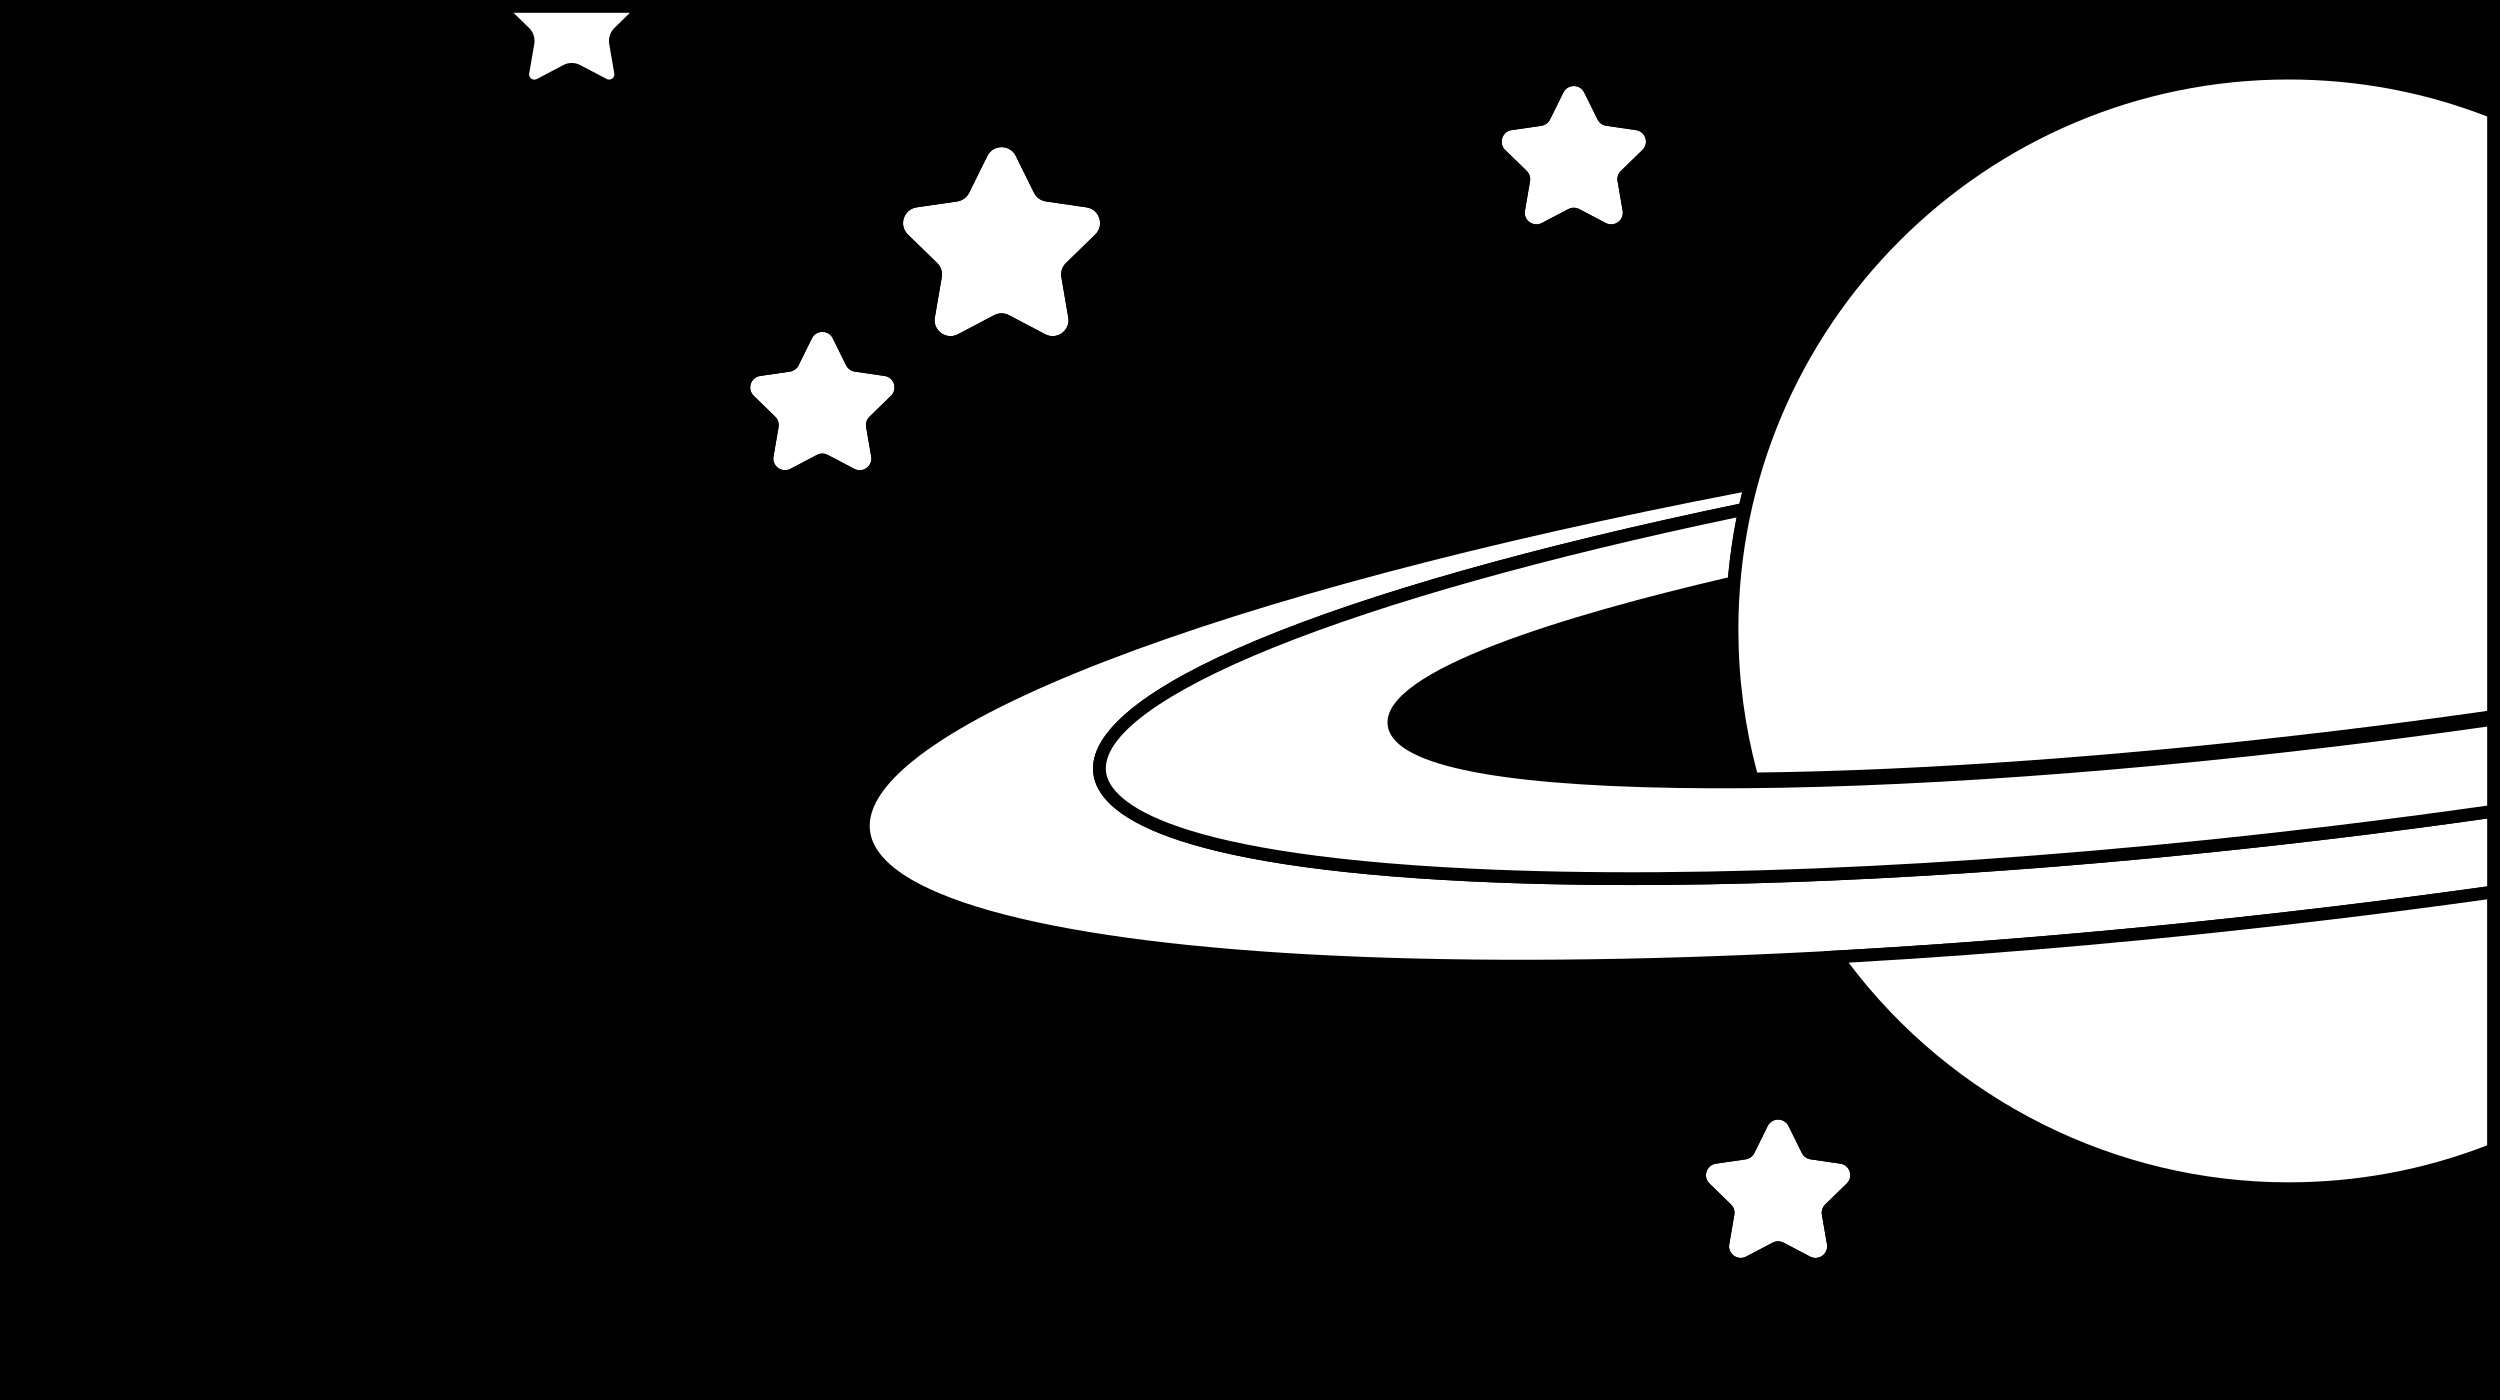 <?xml version="1.0" encoding="utf-8"?>
<!-- Generator: Adobe Illustrator 24.0.0, SVG Export Plug-In . SVG Version: 6.00 Build 0)  -->
<svg version="1.1" id="Layer_1" xmlns="http://www.w3.org/2000/svg" xmlns:xlink="http://www.w3.org/1999/xlink" x="0px" y="0px"
	 viewBox="0 0 584.9 327.57" style="enable-background:new 0 0 584.9 327.57;" xml:space="preserve">
<rect x="0" y="0" width="584.9" height="327.57" fill="#808080" stroke="none"/>
<style type="text/css">
	.st0{fill:#FFFFFF;}
</style>
<g>
	<g>
		<rect x="1.78" y="1.5" width="581.33" height="324.57"/>
		<path d="M584.9,327.57H0V0h584.9V327.57z M3.56,324.57h577.77V3H3.56V324.57z"/>
	</g>
	<g>
		<path class="st0" d="M230.99,36.5c1.37-2.77,5.31-2.77,6.67,0l0.88,1.79l3.36,6.8c0.54,1.1,1.59,1.86,2.8,2.04l7.5,1.09l1.98,0.29
			c3.05,0.44,4.27,4.2,2.06,6.35l-1.43,1.4l-5.43,5.29c-0.88,0.86-1.28,2.09-1.07,3.29l1.28,7.47l0.34,1.97
			c0.52,3.04-2.67,5.36-5.4,3.92l-1.77-0.93l-6.71-3.53c-1.08-0.57-2.38-0.57-3.46,0l-6.71,3.53l-1.77,0.93
			c-2.73,1.44-5.92-0.88-5.4-3.92l0.34-1.97l1.28-7.47c0.21-1.21-0.19-2.44-1.07-3.29l-5.43-5.29l-1.43-1.4
			c-2.21-2.15-0.99-5.9,2.06-6.35l1.98-0.29l7.5-1.09c1.21-0.18,2.26-0.94,2.8-2.04l3.36-6.8L230.99,36.5z"/>
		<path d="M234.33,34.43c1.33,0,2.65,0.69,3.34,2.07l0.88,1.79l3.36,6.8c0.54,1.1,1.59,1.86,2.8,2.04l7.5,1.09l1.98,0.29
			c3.05,0.44,4.27,4.2,2.06,6.35l-1.43,1.4l-5.43,5.29c-0.88,0.86-1.28,2.09-1.07,3.29l1.28,7.47l0.34,1.97
			c0.41,2.41-1.5,4.36-3.67,4.36c-0.57,0-1.16-0.14-1.73-0.44l-1.77-0.93l-6.71-3.53c-0.54-0.29-1.14-0.43-1.73-0.43
			c-0.59,0-1.19,0.14-1.73,0.43l-6.71,3.53l-1.77,0.93c-0.57,0.3-1.16,0.44-1.73,0.44c-2.17,0-4.08-1.95-3.67-4.36l0.34-1.97
			l1.28-7.47c0.21-1.21-0.19-2.44-1.07-3.29l-5.43-5.29l-1.43-1.4c-2.21-2.15-0.99-5.9,2.06-6.35l1.98-0.29l7.5-1.09
			c1.21-0.18,2.26-0.94,2.8-2.04l3.36-6.8l0.88-1.79C231.68,35.12,233,34.43,234.33,34.43 M234.33,31.43
			c-2.58,0-4.89,1.44-6.03,3.75l-0.88,1.79l-3.36,6.8c-0.11,0.21-0.31,0.36-0.54,0.39l-7.5,1.09l-1.98,0.29
			c-2.55,0.37-4.63,2.12-5.43,4.57c-0.8,2.45-0.14,5.09,1.7,6.89l1.43,1.4l5.43,5.29c0.17,0.17,0.25,0.4,0.21,0.64l-1.28,7.47
			l-0.34,1.97c-0.34,1.96,0.2,3.95,1.47,5.46c1.29,1.53,3.17,2.41,5.15,2.41c1.09,0,2.14-0.26,3.13-0.78l1.77-0.93l6.71-3.53
			c0.1-0.05,0.22-0.08,0.34-0.08c0.12,0,0.23,0.03,0.34,0.08l6.71,3.53l1.77,0.93c0.98,0.52,2.04,0.78,3.13,0.78
			c1.98,0,3.86-0.88,5.15-2.41c1.27-1.51,1.81-3.5,1.47-5.46l-0.34-1.97l-1.28-7.47c-0.04-0.23,0.04-0.47,0.21-0.64l5.43-5.29
			l1.43-1.4c1.85-1.8,2.5-4.44,1.7-6.89c-0.8-2.45-2.88-4.2-5.43-4.57l-1.98-0.29l-7.5-1.09c-0.24-0.03-0.44-0.18-0.54-0.39
			l-3.36-6.8l-0.88-1.79C239.22,32.87,236.91,31.43,234.33,31.43L234.33,31.43z"/>
	</g>
	<g>
		<path class="st0" d="M189.95,79.16c1-2.03,3.89-2.03,4.89,0l0.65,1.31l2.46,4.98c0.4,0.8,1.16,1.36,2.05,1.49l5.49,0.8l1.45,0.21
			c2.24,0.32,3.13,3.07,1.51,4.65l-1.05,1.02l-3.98,3.88c-0.64,0.63-0.94,1.53-0.78,2.41l0.94,5.47l0.25,1.44
			c0.38,2.23-1.95,3.92-3.95,2.87l-1.3-0.68l-4.91-2.58c-0.79-0.42-1.74-0.42-2.54,0l-4.91,2.58l-1.3,0.68
			c-2,1.05-4.34-0.65-3.95-2.87l0.25-1.44l0.94-5.47c0.15-0.88-0.14-1.79-0.78-2.41l-3.98-3.88l-1.05-1.02
			c-1.62-1.58-0.72-4.32,1.51-4.65l1.45-0.21l5.49-0.8c0.89-0.13,1.65-0.69,2.05-1.49l2.46-4.98L189.95,79.16z"/>
		<path d="M192.4,77.65c0.97,0,1.94,0.51,2.44,1.52l0.65,1.31l2.46,4.98c0.4,0.8,1.16,1.36,2.05,1.49l5.49,0.8l1.45,0.21
			c2.24,0.32,3.13,3.07,1.51,4.65l-1.05,1.02l-3.98,3.88c-0.64,0.63-0.94,1.53-0.78,2.41l0.94,5.47l0.25,1.44
			c0.3,1.76-1.1,3.19-2.69,3.19c-0.42,0-0.85-0.1-1.27-0.32l-1.3-0.68l-4.91-2.58c-0.4-0.21-0.83-0.31-1.27-0.31
			s-0.87,0.1-1.27,0.31l-4.91,2.58l-1.3,0.68c-0.42,0.22-0.85,0.32-1.27,0.32c-1.59,0-2.99-1.43-2.69-3.19l0.25-1.44l0.94-5.47
			c0.15-0.88-0.14-1.79-0.78-2.41l-3.98-3.88l-1.05-1.02c-1.62-1.58-0.72-4.32,1.51-4.65l1.45-0.21l5.49-0.8
			c0.89-0.13,1.65-0.69,2.05-1.49l2.46-4.98l0.65-1.31C190.45,78.15,191.42,77.65,192.4,77.65 M192.4,74.65
			c-2.2,0-4.16,1.22-5.13,3.19l-0.65,1.31L184.22,84l-5.35,0.78l-1.45,0.21c-2.17,0.32-3.94,1.81-4.62,3.9
			c-0.68,2.09-0.12,4.34,1.45,5.87l1.05,1.02l3.87,3.77l-0.91,5.33l-0.25,1.44c-0.29,1.67,0.17,3.36,1.25,4.65
			c1.1,1.3,2.7,2.05,4.39,2.05c0.92,0,1.84-0.23,2.66-0.66l1.3-0.68l4.79-2.52l4.79,2.52l1.3,0.68c0.83,0.43,1.75,0.66,2.66,0.66
			c1.69,0,3.29-0.75,4.39-2.05c1.08-1.29,1.54-2.98,1.26-4.65l-0.25-1.44l-0.91-5.33l3.87-3.77l1.05-1.02
			c1.57-1.53,2.13-3.78,1.45-5.87c-0.68-2.09-2.45-3.58-4.62-3.9l-1.45-0.21L200.57,84l-2.39-4.85l-0.65-1.31
			C196.56,75.87,194.59,74.65,192.4,74.65L192.4,74.65z"/>
	</g>
	<g>
		<path class="st0" d="M365.76,21.65c1-2.03,3.89-2.03,4.89,0l0.65,1.31l2.46,4.98c0.4,0.8,1.16,1.36,2.05,1.49l5.49,0.8l1.45,0.21
			c2.24,0.32,3.13,3.07,1.51,4.65l-1.05,1.02l-3.98,3.88c-0.64,0.63-0.94,1.53-0.78,2.41l0.94,5.47l0.25,1.44
			c0.38,2.23-1.95,3.92-3.95,2.87l-1.3-0.68l-4.91-2.58c-0.79-0.42-1.74-0.42-2.54,0l-4.91,2.58l-1.3,0.68
			c-2,1.05-4.34-0.65-3.95-2.87l0.25-1.44l0.94-5.47c0.15-0.88-0.14-1.79-0.78-2.41l-3.98-3.88l-1.05-1.02
			c-1.62-1.58-0.72-4.32,1.51-4.65l1.45-0.21l5.49-0.8c0.89-0.13,1.65-0.69,2.05-1.49l2.46-4.98L365.76,21.65z"/>
		<path d="M368.21,20.13c0.97,0,1.94,0.51,2.44,1.52l0.65,1.31l2.46,4.98c0.4,0.8,1.16,1.36,2.05,1.49l5.49,0.8l1.45,0.21
			c2.24,0.32,3.13,3.07,1.51,4.65l-1.05,1.02l-3.98,3.88c-0.64,0.63-0.94,1.53-0.78,2.41l0.94,5.47l0.25,1.44
			c0.3,1.76-1.1,3.19-2.69,3.19c-0.42,0-0.85-0.1-1.27-0.32l-1.3-0.68l-4.91-2.58c-0.4-0.21-0.83-0.31-1.27-0.31
			s-0.87,0.1-1.27,0.31l-4.91,2.58l-1.3,0.68c-0.42,0.22-0.85,0.32-1.27,0.32c-1.59,0-2.99-1.43-2.69-3.19l0.25-1.44l0.94-5.47
			c0.15-0.88-0.14-1.79-0.78-2.41l-3.98-3.88l-1.05-1.02c-1.62-1.58-0.72-4.32,1.51-4.65l1.45-0.21l5.49-0.8
			c0.89-0.13,1.65-0.69,2.05-1.49l2.46-4.98l0.65-1.31C366.26,20.63,367.23,20.13,368.21,20.13 M368.21,17.13
			c-2.2,0-4.16,1.22-5.13,3.19l-0.65,1.31l-2.39,4.85l-5.35,0.78l-1.45,0.21c-2.17,0.32-3.94,1.81-4.62,3.9
			c-0.68,2.09-0.12,4.34,1.45,5.87l1.05,1.02l3.87,3.77l-0.91,5.33l-0.25,1.44c-0.29,1.67,0.17,3.36,1.25,4.65
			c1.1,1.3,2.7,2.05,4.39,2.05c0.92,0,1.84-0.23,2.66-0.66l1.3-0.68l4.79-2.52l4.79,2.52l1.3,0.68c0.83,0.43,1.75,0.66,2.66,0.66
			c1.69,0,3.29-0.75,4.39-2.05c1.08-1.29,1.54-2.98,1.26-4.65l-0.25-1.44l-0.91-5.33l3.87-3.77l1.05-1.02
			c1.57-1.53,2.13-3.78,1.45-5.87c-0.68-2.09-2.45-3.58-4.62-3.9l-1.45-0.21l-5.35-0.78l-2.39-4.85l-0.65-1.31
			C372.37,18.35,370.4,17.13,368.21,17.13L368.21,17.13z"/>
	</g>
	<g>
		<path class="st0" d="M413.56,263.46c1-2.03,3.89-2.03,4.89,0l0.65,1.31l2.46,4.98c0.4,0.8,1.16,1.36,2.05,1.49l5.49,0.8l1.45,0.21
			c2.24,0.32,3.13,3.07,1.51,4.65l-1.05,1.02l-3.98,3.88c-0.64,0.63-0.94,1.53-0.78,2.41l0.94,5.47l0.25,1.44
			c0.38,2.23-1.95,3.92-3.95,2.87l-1.3-0.68l-4.91-2.58c-0.79-0.42-1.74-0.42-2.54,0l-4.91,2.58l-1.3,0.68
			c-2,1.05-4.34-0.65-3.95-2.87l0.25-1.44l0.94-5.47c0.15-0.88-0.14-1.79-0.78-2.41l-3.98-3.88l-1.05-1.02
			c-1.62-1.58-0.72-4.32,1.51-4.65l1.45-0.21l5.49-0.8c0.89-0.13,1.65-0.69,2.05-1.49l2.46-4.98L413.56,263.46z"/>
		<path d="M416.01,261.94c0.97,0,1.94,0.51,2.44,1.52l0.65,1.31l2.46,4.98c0.4,0.8,1.16,1.36,2.05,1.49l5.49,0.8l1.45,0.21
			c2.23,0.32,3.13,3.07,1.51,4.65l-1.05,1.02l-3.98,3.88c-0.64,0.63-0.94,1.53-0.78,2.41l0.94,5.47l0.25,1.44
			c0.3,1.76-1.1,3.19-2.69,3.19c-0.42,0-0.85-0.1-1.27-0.32l-1.3-0.68l-4.91-2.58c-0.4-0.21-0.83-0.31-1.27-0.31
			s-0.87,0.1-1.27,0.31l-4.91,2.58l-1.3,0.68c-0.42,0.22-0.85,0.32-1.27,0.32c-1.59,0-2.99-1.43-2.69-3.19l0.25-1.44l0.94-5.47
			c0.15-0.88-0.14-1.79-0.78-2.41l-3.98-3.88l-1.05-1.02c-1.62-1.58-0.72-4.32,1.51-4.65l1.45-0.21l5.49-0.8
			c0.89-0.13,1.65-0.69,2.05-1.49l2.46-4.98l0.65-1.31C414.06,262.45,415.03,261.94,416.01,261.94 M416.01,258.94
			c-2.2,0-4.16,1.22-5.13,3.19l-0.65,1.31l-2.39,4.85l-5.35,0.78l-1.45,0.21c-2.17,0.32-3.94,1.81-4.62,3.9
			c-0.68,2.09-0.12,4.34,1.45,5.87l1.05,1.02l3.87,3.77l-0.91,5.33l-0.25,1.44c-0.29,1.67,0.17,3.36,1.25,4.65
			c1.1,1.3,2.7,2.05,4.39,2.05c0.92,0,1.84-0.23,2.66-0.66l1.3-0.68l4.79-2.52l4.79,2.52l1.3,0.68c0.83,0.43,1.75,0.66,2.66,0.66
			c1.69,0,3.29-0.75,4.39-2.05c1.08-1.29,1.54-2.98,1.26-4.65l-0.25-1.44l-0.91-5.33l3.87-3.77l1.05-1.02
			c1.57-1.53,2.13-3.78,1.45-5.87c-0.68-2.09-2.45-3.58-4.62-3.9l-1.45-0.21l-5.35-0.78l-2.39-4.85l-0.65-1.31
			C420.17,260.16,418.2,258.94,416.01,258.94L416.01,258.94z"/>
	</g>
	<g>
		<path class="st0" d="M116.99,1.5c0.12,0.44,0.35,0.86,0.72,1.21l1.05,1.02l3.98,3.88c0.64,0.63,0.94,1.53,0.78,2.41l-0.94,5.47
			l-0.25,1.44c-0.38,2.23,1.95,3.92,3.95,2.87l1.3-0.68l4.91-2.58c0.79-0.42,1.74-0.42,2.54,0l4.91,2.58l1.3,0.68
			c2,1.05,4.34-0.65,3.95-2.87l-0.25-1.44l-0.94-5.47c-0.15-0.88,0.14-1.79,0.78-2.41l3.98-3.88l1.05-1.02
			c0.37-0.36,0.6-0.78,0.72-1.21H116.99z"/>
		<path d="M142.51,21.63c-0.67,0-1.35-0.16-1.97-0.49l-6.21-3.26c-0.36-0.19-0.78-0.19-1.14,0l-6.21,3.27
			c-1.44,0.75-3.14,0.63-4.45-0.32c-1.31-0.95-1.95-2.54-1.68-4.13l1.19-6.91c0.07-0.4-0.06-0.8-0.35-1.08l-5.02-4.9
			c-0.54-0.53-0.92-1.16-1.12-1.88L115.01,0h37.5l-0.53,1.9c-0.2,0.72-0.58,1.36-1.12,1.88l-5.02,4.9
			c-0.29,0.28-0.42,0.69-0.35,1.08l1.19,6.91c0.27,1.6-0.37,3.18-1.68,4.13C144.25,21.35,143.38,21.63,142.51,21.63z M133.76,14.73
			c0.67,0,1.35,0.16,1.97,0.49l6.21,3.26c0.61,0.32,1.1,0.04,1.29-0.09c0.19-0.13,0.6-0.52,0.49-1.2l-1.19-6.91
			c-0.23-1.37,0.22-2.77,1.22-3.74L147.37,3h-27.22l3.63,3.54c1,0.97,1.45,2.37,1.22,3.74l-1.19,6.92c-0.12,0.68,0.3,1.06,0.49,1.2
			c0.19,0.13,0.68,0.41,1.29,0.09l6.21-3.26C132.41,14.89,133.09,14.73,133.76,14.73z"/>
	</g>
	<g>
		<path class="st0" d="M583.4,189.77c-12.26,1.76-24.78,3.41-37.53,4.94c-156.2,18.79-285.4,12.55-288.59-13.94
			c-2.26-18.76,59.31-42.63,150.92-61.65c0.42-1.98,0.88-3.94,1.39-5.89c-124.35,23.75-210.57,56.01-207.54,81.26
			c3.96,32.9,157.94,41.43,343.93,19.06c12.66-1.52,25.14-3.15,37.42-4.87V189.77z"/>
		<path d="M355.91,227.55c-17.78,0-34.6-0.43-50.24-1.29c-84.3-4.67-103.69-19.75-105.11-31.58c-1.58-13.17,17.58-27.56,56.95-42.77
			c37.32-14.42,89.81-28.3,151.8-40.14l2.33-0.45l-0.6,2.3c-0.49,1.88-0.96,3.84-1.38,5.82l-0.2,0.96l-0.96,0.2
			c-45.62,9.47-83.79,20.13-110.4,30.84c-26.35,10.61-40.32,20.96-39.33,29.16c0.67,5.59,10.35,19,85.5,22.63
			c54.43,2.63,125.96-0.92,201.42-10c12.51-1.5,25.12-3.17,37.49-4.94l1.71-0.25v21.96l-1.29,0.18
			c-12.45,1.75-25.04,3.39-37.45,4.88C477.78,223.28,412.06,227.55,355.91,227.55z M407.56,115.16
			c-60.8,11.71-112.28,25.37-148.97,39.55c-36.86,14.24-56.41,28.31-55.05,39.61c1.79,14.89,39.08,25.43,102.3,28.94
			c64.88,3.59,150.1-0.38,239.97-11.19c11.95-1.44,24.09-3.01,36.09-4.69V191.5c-11.84,1.68-23.89,3.26-35.85,4.7
			c-75.63,9.09-147.34,12.65-201.93,10.02c-70.91-3.42-87.17-15.63-88.33-25.27c-2.32-19.32,54.16-42.89,151.14-63.1
			C407.13,116.95,407.34,116.05,407.56,115.16z"/>
	</g>
	<g>
		<path class="st0" d="M583.4,168.25c-11.86,1.71-24.05,3.32-36.51,4.82c-119.94,14.43-218.77,12.82-220.74-3.58
			c-1.14-9.44,30.05-21.72,79.58-33.2c0.44-5.84,1.28-11.57,2.47-17.16c-91.6,19.01-153.17,42.89-150.92,61.65
			c3.19,26.48,132.39,32.72,288.59,13.94c12.74-1.53,25.26-3.19,37.53-4.94V168.25z"/>
		<path d="M381.63,207.07c-13.21,0-25.75-0.28-37.51-0.85c-70.91-3.42-87.17-15.63-88.33-25.27c-2.33-19.38,54.53-43.04,152.1-63.29
			l2.25-0.47l-0.48,2.25c-1.19,5.61-2.01,11.31-2.44,16.97l-0.08,1.1l-1.07,0.25c-58.98,13.67-79.19,25.26-78.43,31.56
			c0.98,8.11,34.04,11.53,64.67,12.03c41.63,0.68,96.46-2.79,154.41-9.76c12.19-1.47,24.46-3.09,36.48-4.81l1.71-0.25v24.55
			l-1.29,0.18c-12.45,1.78-25.09,3.45-37.56,4.95C486.71,203.34,429.77,207.07,381.63,207.07z M406.27,121.06
			c-44.63,9.35-82,19.84-108.17,30.38c-26.35,10.61-40.32,20.96-39.33,29.16c0.67,5.59,10.35,19,85.5,22.63
			c54.43,2.63,125.96-0.92,201.42-10c12.02-1.45,24.19-3.04,36.21-4.75v-18.49c-11.49,1.64-23.2,3.18-34.83,4.58
			c-58.07,6.98-113.05,10.46-154.81,9.78c-43.77-0.71-66.51-5.65-67.6-14.67c-1.54-12.85,42.2-25.86,79.66-34.59
			C404.71,130.41,405.37,125.71,406.27,121.06z"/>
	</g>
	<g>
		<path class="st0" d="M583.4,208.69c-12.27,1.72-24.75,3.35-37.42,4.87c-40.72,4.9-79.91,8.31-116.33,10.32
			c23.64,32.85,62.19,54.25,105.75,54.25c16.95,0,33.14-3.24,47.99-9.14V208.69z"/>
		<path d="M535.41,279.63c-42.26,0-82.25-20.51-106.97-54.87l-1.6-2.22l2.74-0.15c37.32-2.05,76.43-5.52,116.23-10.31
			c12.43-1.5,25.01-3.13,37.39-4.87l1.71-0.24v63.04l-0.95,0.38C568.49,276.52,552.16,279.63,535.41,279.63z M432.5,225.22
			c24.26,32.24,62.52,51.4,102.9,51.4c16.03,0,31.67-2.91,46.49-8.66v-57.55c-11.85,1.65-23.86,3.21-35.74,4.64
			C507.27,219.73,469.05,223.15,432.5,225.22z"/>
	</g>
	<g>
		<path class="st0" d="M583.4,26.24c-14.85-5.89-31.04-9.13-47.99-9.13c-71.91,0-130.2,58.29-130.2,130.2
			c0,12.11,1.66,23.83,4.75,34.95c37.74-0.38,85.38-3.61,136.93-9.81c12.47-1.5,24.65-3.12,36.51-4.82V26.24z"/>
		<path d="M408.82,183.76l-0.31-1.11c-3.19-11.47-4.81-23.37-4.81-35.35c0-72.62,59.08-131.7,131.7-131.7
			c16.76,0,33.09,3.11,48.54,9.24l0.95,0.38v143.7l-1.29,0.18c-12.13,1.75-24.42,3.37-36.55,4.83
			c-49.44,5.95-98.12,9.43-137.09,9.82L408.82,183.76z M535.41,18.6c-70.96,0-128.7,57.73-128.7,128.7
			c0,11.33,1.48,22.57,4.39,33.44c38.67-0.44,86.76-3.91,135.61-9.79c11.67-1.4,23.5-2.96,35.19-4.63V27.26
			C567.08,21.51,551.44,18.6,535.41,18.6z"/>
	</g>
</g>
</svg>

